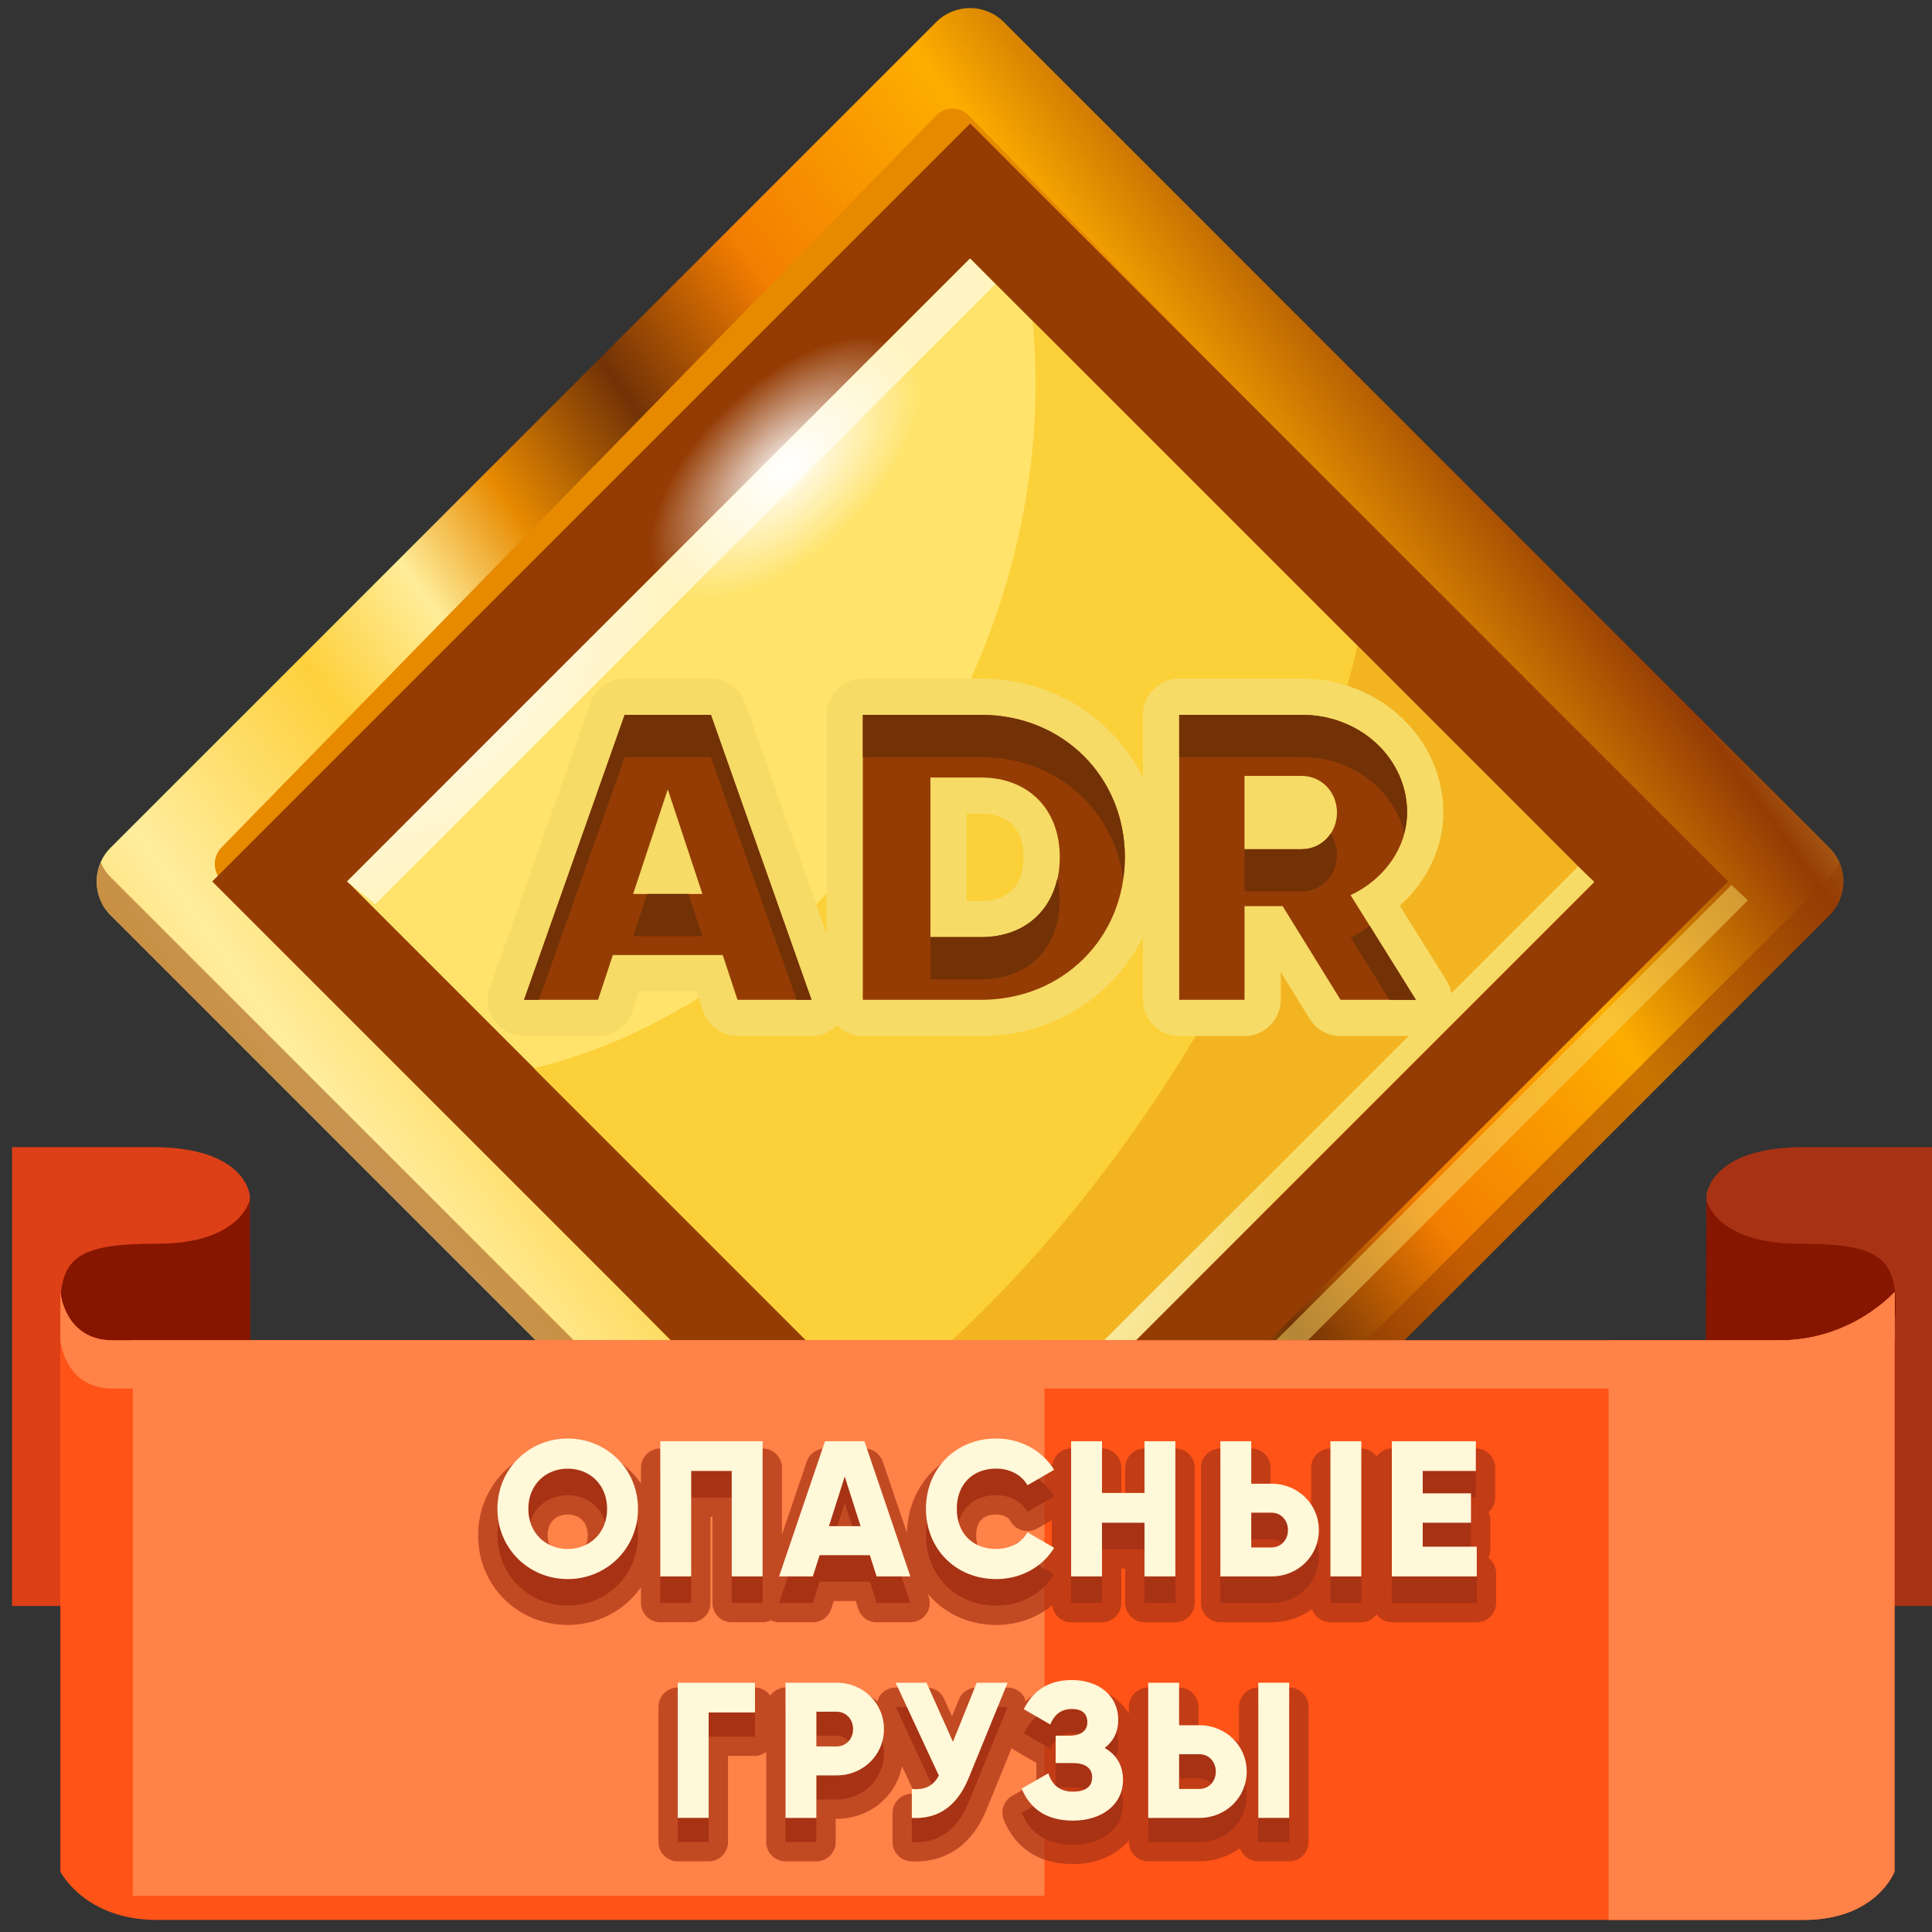 <?xml version="1.0" encoding="utf-8"?>
<!-- Generator: Adobe Illustrator 15.0.0, SVG Export Plug-In . SVG Version: 6.00 Build 0)  -->
<!DOCTYPE svg PUBLIC "-//W3C//DTD SVG 1.1//EN" "http://www.w3.org/Graphics/SVG/1.1/DTD/svg11.dtd">
<svg version="1.1" id="Layer_1" xmlns="http://www.w3.org/2000/svg" xmlns:xlink="http://www.w3.org/1999/xlink" x="0px" y="0px"
	 width="80px" height="80px" viewBox="0 0 80 80" enable-background="new 0 0 80 80" xml:space="preserve">
<rect x="0" y="0" width="80" height="80" fill="#333333" stroke="none"/>
<linearGradient id="SVGID_1_" gradientUnits="userSpaceOnUse" x1="2.791" y1="63.193" x2="70.15" y2="15.088">
	<stop  offset="0" style="stop-color:#E78A00"/>
	<stop  offset="0.107" style="stop-color:#FED03C"/>
	<stop  offset="0.23" style="stop-color:#FFED9E"/>
	<stop  offset="0.348" style="stop-color:#FED03C"/>
	<stop  offset="0.416" style="stop-color:#FFED99"/>
	<stop  offset="0.477" style="stop-color:#E78A00"/>
	<stop  offset="0.556" style="stop-color:#723206"/>
	<stop  offset="0.646" style="stop-color:#F37E00"/>
	<stop  offset="0.775" style="stop-color:#FDAD00"/>
	<stop  offset="0.899" style="stop-color:#953C04"/>
	<stop  offset="1" style="stop-color:#F6DB66"/>
</linearGradient>
<path fill="url(#SVGID_1_)" d="M38.768,0.913c0.773-0.772,2.025-0.772,2.797,0l34.189,34.189c0.772,0.772,0.772,2.024,0,2.797
	L41.565,72.088c-0.772,0.772-2.024,0.772-2.798,0L4.579,37.899c-0.772-0.772-0.772-2.024,0-2.797L38.768,0.913z"/>
<path opacity="0.5" fill="#953C04" d="M75.754,36.32L41.565,70.509c-0.772,0.772-2.024,0.772-2.798,0L4.579,36.319
	c-0.18-0.18-0.314-0.388-0.41-0.609c-0.315,0.724-0.182,1.596,0.41,2.188l34.189,34.189c0.773,0.772,2.025,0.772,2.798,0
	l34.188-34.188c0.592-0.592,0.727-1.465,0.41-2.188C76.068,35.931,75.935,36.139,75.754,36.32z"/>
<path fill="#E78A00" d="M39.443,67.059c-0.242,0-0.483-0.094-0.668-0.282L9.17,36.459c-0.177-0.181-0.276-0.426-0.276-0.683
	c0-0.256,0.1-0.501,0.276-0.683L38.775,4.777c0.185-0.188,0.426-0.283,0.668-0.283c0.24,0,0.482,0.094,0.666,0.283l29.605,30.317
	c0.178,0.181,0.277,0.426,0.277,0.683c0,0.256-0.1,0.501-0.277,0.683L40.109,66.776C39.926,66.965,39.684,67.059,39.443,67.059z"/>
<rect x="17.969" y="14.303" transform="matrix(-0.707 0.707 -0.707 -0.707 94.378 33.908)" fill="#953C04" width="44.394" height="44.395"/>
<rect x="21.925" y="18.259" transform="matrix(-0.707 0.707 -0.707 -0.707 94.378 33.908)" fill="#FFE36A" width="36.482" height="36.483"/>
<path fill="#FCD039" d="M42.758,13.295c0.495,5.089-0.47,10.685-3.11,15.988c-3.935,7.901-10.612,13.27-17.542,14.953l18.061,18.062
	L65.964,36.5L42.758,13.295z"/>
<path opacity="0.4" fill="#E78A00" d="M56.209,26.747c-1.191,5.043-3.33,10.415-6.412,15.667
	c-3.913,6.666-8.73,12.104-13.666,15.848l4.035,4.036L65.964,36.5L56.209,26.747z"/>
<path fill="#F6DB66" d="M55.508,42.9c-0.521,0-1.004-0.27-1.276-0.712l-1.199-1.94V41.4c0,0.828-0.671,1.5-1.5,1.5h-2.704
	c-0.828,0-1.5-0.672-1.5-1.5v-2.611c-1.199,2.456-3.719,4.111-6.7,4.111h-4.9c-0.415,0-0.791-0.17-1.063-0.441
	c-0.279,0.279-0.661,0.441-1.063,0.441h-3.063c-0.647,0-1.222-0.416-1.424-1.03l-0.273-0.825H26.46l-0.272,0.825
	c-0.203,0.614-0.777,1.03-1.424,1.03h-3.063c-0.487,0-0.943-0.236-1.225-0.635c-0.281-0.396-0.352-0.906-0.19-1.365l4.166-11.8
	c0.212-0.6,0.779-1,1.415-1h3.57c0.636,0,1.202,0.401,1.415,1l3.376,9.566V29.6c0-0.829,0.671-1.5,1.5-1.5h4.9
	c2.981,0,5.501,1.655,6.7,4.111V29.6c0-0.829,0.672-1.5,1.5-1.5h5.082c3.229,0,5.855,2.488,5.855,5.546
	c0,1.457-0.676,2.854-1.802,3.856l1.937,3.104c0.289,0.463,0.305,1.045,0.039,1.521c-0.264,0.477-0.766,0.773-1.311,0.773H55.508z
	 M40.628,37.304c1.132,0,1.755-0.641,1.755-1.804c0-1.164-0.623-1.804-1.755-1.804h-0.601v3.608H40.628z M53.91,33.663l-0.878-0.013
	v0.013H53.91z"/>
<path fill="#953C04" d="M25.866,29.6L21.701,41.4h3.063l0.612-1.855h4.551l0.612,1.855h3.063L29.437,29.6H25.866z M26.216,37.017
	l1.435-4.332l1.435,4.332H26.216z M40.628,29.6h-4.9V41.4h4.9c3.378,0,5.95-2.563,5.95-5.9C46.578,32.163,44.006,29.6,40.628,29.6z
	 M40.628,38.804h-2.101v-6.608h2.101c1.925,0,3.255,1.281,3.255,3.304C43.883,37.522,42.553,38.804,40.628,38.804z M55.925,37.067
	c1.397-0.657,2.341-1.972,2.341-3.422c0-2.242-1.941-4.046-4.355-4.046h-5.082V41.4h2.704v-3.878h1.579l2.396,3.878h3.121
	L55.925,37.067z M53.91,35.163h-2.378v-3.034h2.378c0.799,0,1.451,0.658,1.451,1.517C55.361,34.505,54.709,35.163,53.91,35.163z"/>
<path fill="#723206" d="M58.147,34.489c0.071-0.274,0.118-0.555,0.118-0.843c0-2.242-1.941-4.046-4.355-4.046h-5.082v1.75h5.082
	C55.986,31.35,57.705,32.688,58.147,34.489z M56.714,38.332c-0.243,0.184-0.504,0.352-0.789,0.487l1.611,2.582h1.093L56.714,38.332z
	 M53.91,35.163h-2.378v1.75h2.378c0.799,0,1.451-0.657,1.451-1.517c0-0.331-0.098-0.63-0.262-0.875
	C54.836,34.913,54.401,35.163,53.91,35.163z M26.796,37.017l-0.58,1.75h2.87l-0.58-1.75H26.796z M40.628,38.804h-2.101v1.751h2.101
	c1.925,0,3.255-1.281,3.255-3.304c0-0.313-0.041-0.6-0.102-0.875C43.448,37.88,42.256,38.804,40.628,38.804z M40.628,29.6h-4.9v1.75
	h4.9c3.075,0,5.476,2.126,5.883,5.025c0.04-0.286,0.067-0.576,0.067-0.875C46.578,32.163,44.006,29.6,40.628,29.6z M25.866,29.6
	L21.701,41.4h0.618l3.548-10.05h3.57l3.548,10.05h0.617L29.437,29.6H25.866z"/>
<polygon fill="#FFF4C2" points="15.541,37.441 41.213,11.77 40.166,10.704 14.369,36.5 "/>
<radialGradient id="SVGID_2_" cx="14.502" cy="24.359" r="13.275" gradientUnits="userSpaceOnUse">
	<stop  offset="0" style="stop-color:#FFFFFF"/>
	<stop  offset="1" style="stop-color:#FFFFFF;stop-opacity:0"/>
</radialGradient>
<polygon fill="url(#SVGID_2_)" points="15.541,37.441 41.213,11.77 40.166,10.704 14.369,36.5 "/>
<polygon fill="#F6DB66" points="40.01,62.528 66.018,36.521 65.343,35.88 39.545,61.677 "/>
<radialGradient id="SVGID_3_" cx="39.677" cy="49.49" r="13.118" gradientUnits="userSpaceOnUse">
	<stop  offset="0" style="stop-color:#FFFFFF"/>
	<stop  offset="1" style="stop-color:#FFFFFF;stop-opacity:0"/>
</radialGradient>
<polygon fill="url(#SVGID_3_)" points="40.01,62.528 66.018,36.521 65.343,35.88 39.545,61.677 "/>
<polygon opacity="0.5" fill="#F6DB66" points="46.365,63.291 72.373,37.284 71.699,36.643 45.901,62.439 "/>
<radialGradient id="SVGID_4_" cx="-224.707" cy="451.172" r="7" gradientTransform="matrix(0.724 -0.69 0.35 0.367 37.323 -301.219)" gradientUnits="userSpaceOnUse">
	<stop  offset="0" style="stop-color:#FFFFFF"/>
	<stop  offset="1" style="stop-color:#FFFFFF;stop-opacity:0"/>
</radialGradient>
<path fill="url(#SVGID_4_)" d="M37.568,14.672c1.353,1.42,0.18,4.732-2.619,7.399c-2.799,2.667-6.164,3.677-7.518,2.257
	c-1.353-1.42-0.181-4.733,2.619-7.4C32.85,14.262,36.215,13.251,37.568,14.672z"/>
<path fill="#DD4017" d="M10.341,66.5H0.5v-19c0,0,1.947,0,5.822,0s4.02,2,4.02,2V66.5z"/>
<path fill="#861600" d="M10.338,49.693c0,0-0.378,1.807-3.838,1.807c-3.156,0-4,0.508-4,2.588c0,2.209,1.791,5.412,4,5.412
	c0.552,0,3.885,0.354,3.885,0.354L10.338,49.693z"/>
<path fill="#A83214" d="M70.658,66.5H80.5v-19c0,0-1.947,0-5.822,0s-4.02,2-4.02,2V66.5z"/>
<path fill="#861600" d="M70.662,49.693c0,0,0.377,1.807,3.838,1.807c3.156,0,4,0.508,4,2.588c0,2.209-1.791,5.412-4,5.412
	c-0.553,0-3.885,0.354-3.885,0.354L70.662,49.693z"/>
<path fill="#FF5317" d="M78.45,77.5c0,0-0.751,2-3.751,2c-2.999,0-65.2,0-68.2,0s-4-2-4-2v-24c0,0,0.167,2,2.167,2
	s66.034,0,69.034,0c2.999,0,4.749-2,4.749-2V77.5z"/>
<path fill="#FF8248" d="M73.701,55.5H4.667c-2,0-2.167-2-2.167-2v2c0,0,0.167,2,2.167,2h69.034c2.999,0,4.749-2,4.749-2v-2
	C78.45,53.5,76.7,55.5,73.701,55.5z"/>
<rect x="5.5" y="55.5" fill="#FF8248" width="37.75" height="23"/>
<path fill="#FF8248" d="M73.701,55.5H66.61v24h8.089c3,0,3.751-2,3.751-2v-24C78.45,53.5,76.7,55.5,73.701,55.5z"/>
<path opacity="0.7" fill="#A83214" d="M53.382,69.879h-1.279c-0.442,0-0.8,0.357-0.8,0.799v1.477
	c-0.455-0.326-1.021-0.517-1.639-0.517h-0.04v-0.96c0-0.441-0.358-0.799-0.8-0.799h-1.279c-0.441,0-0.8,0.357-0.8,0.799v0.276
	c-0.45-0.73-1.297-1.188-2.37-1.188c-0.765,0-1.399,0.247-1.912,0.677c-0.022-0.071-0.033-0.146-0.076-0.211
	c-0.148-0.222-0.397-0.354-0.664-0.354h-1.279c-0.326,0-0.621,0.197-0.742,0.501l-0.281,0.698l-0.325-0.727
	c-0.128-0.288-0.415-0.473-0.729-0.473h-1.279c-0.273,0-0.528,0.139-0.676,0.369c-0.04,0.063-0.047,0.137-0.068,0.207
	c-0.466-0.357-1.049-0.576-1.699-0.576h-2.118c-0.263,0-0.486,0.135-0.632,0.331c-0.146-0.196-0.368-0.331-0.631-0.331h-3.198
	c-0.441,0-0.8,0.357-0.8,0.799v5.598c0,0.441,0.358,0.8,0.8,0.8h1.279c0.441,0,0.8-0.358,0.8-0.8v-3.566h1.119
	c0.176,0,0.33-0.068,0.462-0.164v3.73c0,0.441,0.358,0.8,0.801,0.8h1.279c0.441,0,0.799-0.358,0.799-0.8v-0.959h0.04
	c1.358,0,2.457-0.923,2.705-2.179l0.532,1.143c-0.016,0-0.099-0.004-0.124-0.004c-0.198,0-0.39,0.073-0.538,0.208
	c-0.167,0.151-0.262,0.366-0.262,0.592v1.199c0,0.426,0.332,0.775,0.757,0.799c0.067,0.004,0.134,0.006,0.2,0.006
	c0.936,0,2.205-0.373,2.934-2.148l1.043-2.553c0.035,0.029,0.062,0.064,0.102,0.088l0.92,0.53v0.793l-1.005,0.575
	c-0.35,0.201-0.495,0.629-0.342,1.001c0.344,0.831,1.12,1.821,2.866,1.821c0.986,0,1.805-0.375,2.313-0.978v0.065
	c0,0.441,0.358,0.8,0.8,0.8h2.119c0.637,0,1.217-0.202,1.68-0.547c0.105,0.317,0.405,0.547,0.759,0.547h1.279
	c0.442,0,0.8-0.358,0.8-0.8v-5.598C54.182,70.236,53.824,69.879,53.382,69.879z M61.63,64.503c0.052-0.106,0.081-0.225,0.081-0.351
	v-1.215c0-0.117-0.025-0.229-0.07-0.328c0.166-0.146,0.27-0.361,0.27-0.6v-1.231c0-0.442-0.357-0.8-0.799-0.8h-3.479
	c-0.264,0-0.485,0.136-0.632,0.332c-0.146-0.196-0.368-0.332-0.632-0.332H55.09c-0.441,0-0.799,0.357-0.799,0.8v1.476
	c-0.456-0.326-1.021-0.517-1.639-0.517h-0.041v-0.959c0-0.442-0.357-0.8-0.799-0.8h-1.279c-0.442,0-0.801,0.357-0.801,0.8v5.597
	c0,0.441,0.358,0.8,0.801,0.8h2.119c0.637,0,1.217-0.202,1.679-0.547c0.106,0.317,0.405,0.547,0.759,0.547h1.279
	c0.264,0,0.486-0.136,0.632-0.332c0.146,0.196,0.368,0.332,0.632,0.332h3.518c0.441,0,0.8-0.358,0.8-0.8v-1.231
	C61.95,64.881,61.824,64.648,61.63,64.503z M28.621,67.175c0.441,0,0.799-0.358,0.799-0.8v-3.566h0.08v3.566
	c0,0.441,0.357,0.8,0.799,0.8h1.279c0.123,0,0.236-0.033,0.341-0.083c0.106,0.051,0.221,0.083,0.342,0.083h1.399
	c0.348,0,0.656-0.226,0.762-0.558l0.104-0.322h0.908l0.103,0.322c0.105,0.332,0.414,0.558,0.763,0.558h1.398
	c0.258,0,0.5-0.124,0.65-0.334s0.19-0.479,0.107-0.724l-0.043-0.126c0.67,0.796,1.669,1.296,2.84,1.296
	c0.88,0,1.689-0.297,2.32-0.814c0.051,0.394,0.373,0.702,0.78,0.702h1.279c0.442,0,0.8-0.358,0.8-0.8v-1.423h0.16v1.423
	c0,0.441,0.357,0.8,0.799,0.8h1.279c0.442,0,0.801-0.358,0.801-0.8v-5.597c0-0.442-0.358-0.8-0.801-0.8h-1.279
	c-0.441,0-0.799,0.357-0.799,0.8v1.343h-0.16v-1.343c0-0.442-0.357-0.8-0.8-0.8h-1.279c-0.409,0-0.732,0.31-0.78,0.705
	c-0.635-0.52-1.445-0.817-2.32-0.817c-2.075,0-3.642,1.538-3.7,3.595l-0.999-2.939c-0.111-0.325-0.415-0.543-0.758-0.543h-1.631
	c-0.344,0-0.647,0.218-0.758,0.543l-1.027,3.021v-2.765c0-0.442-0.358-0.8-0.801-0.8h-4.237c-0.442,0-0.8,0.357-0.8,0.8v0.647
	c-0.666-0.947-1.763-1.56-3.034-1.56c-2.081,0-3.71,1.63-3.71,3.71c0,2.081,1.63,3.711,3.71,3.711c1.271,0,2.368-0.612,3.034-1.561
	v0.648c0,0.441,0.358,0.8,0.8,0.8H28.621z M41.252,62.713c0.277,0,0.496,0.105,0.601,0.286c0.106,0.185,0.28,0.319,0.486,0.374
	c0.068,0.02,0.138,0.027,0.208,0.027c0.139,0,0.277-0.036,0.4-0.107l0.605-0.351v1.269l-0.605-0.352
	c-0.123-0.07-0.262-0.107-0.4-0.107c-0.072,0-0.144,0.01-0.213,0.029c-0.207,0.057-0.383,0.195-0.487,0.383
	c-0.096,0.172-0.318,0.275-0.595,0.275c-0.688,0-0.832-0.469-0.832-0.863C40.42,63.184,40.564,62.713,41.252,62.713z M23.508,64.439
	c-0.505,0-0.832-0.338-0.832-0.863c0-0.523,0.327-0.863,0.832-0.863s0.831,0.34,0.831,0.863
	C24.339,64.102,24.013,64.439,23.508,64.439z"/>
<path fill="#A83214" d="M23.508,60.666c-1.607,0-2.911,1.264-2.911,2.91c0,1.647,1.303,2.91,2.911,2.91
	c1.607,0,2.91-1.263,2.91-2.91C26.418,61.93,25.115,60.666,23.508,60.666z M23.508,65.24c-0.912,0-1.631-0.664-1.631-1.664
	c0-0.999,0.72-1.662,1.631-1.662s1.631,0.663,1.631,1.662C25.139,64.576,24.419,65.24,23.508,65.24z M27.341,66.375h1.28V62.01
	h1.678v4.365h1.279v-5.597h-4.237V66.375z M33.939,65.496h2.079l0.28,0.879h1.398l-1.902-5.597h-1.631l-1.903,5.597h1.399
	L33.939,65.496z M34.979,62.241l0.656,2.055h-1.311L34.979,62.241z M41.252,66.486c1.023,0,1.918-0.503,2.398-1.295l-1.104-0.64
	c-0.24,0.433-0.729,0.688-1.295,0.688c-0.992,0-1.632-0.664-1.632-1.664c0-0.999,0.64-1.662,1.632-1.662
	c0.566,0,1.047,0.256,1.295,0.688l1.104-0.641c-0.488-0.791-1.384-1.295-2.398-1.295c-1.688,0-2.911,1.264-2.911,2.91
	C38.341,65.224,39.564,66.486,41.252,66.486z M48.67,66.375v-5.597h-1.279v2.143h-1.759v-2.143h-1.279v5.597h1.279v-2.223h1.759
	v2.223H48.67z M52.652,62.537h-0.84v-1.759h-1.279v5.597h2.119c1.104,0,1.959-0.855,1.959-1.919S53.756,62.537,52.652,62.537z
	 M52.652,65.176h-0.84v-1.439h0.84c0.391,0,0.68,0.313,0.68,0.72S53.043,65.176,52.652,65.176z M55.09,66.375h1.279v-5.597H55.09
	V66.375z M58.912,65.144v-0.991h1.998v-1.215h-1.998V62.01h2.199v-1.231h-3.479v5.597h3.518v-1.231H58.912z M28.064,76.275h1.279
	V71.91h1.919v-1.232h-3.198V76.275z M34.644,70.678h-2.118v5.598h1.279v-1.76h0.839c1.104,0,1.959-0.855,1.959-1.918
	C36.603,71.534,35.747,70.678,34.644,70.678z M34.644,73.316h-0.839v-1.438h0.839c0.392,0,0.68,0.312,0.68,0.72
	S35.035,73.316,34.644,73.316z M39.46,73.125l-1.095-2.447h-1.279l1.791,3.847c-0.217,0.392-0.537,0.607-1.12,0.552v1.199
	c1.048,0.057,1.854-0.439,2.351-1.646l1.615-3.951h-1.279L39.46,73.125z M45.742,73.381c0.352-0.271,0.561-0.656,0.561-1.159
	c0-1.023-0.816-1.655-1.928-1.655c-1.039,0-1.639,0.52-1.982,1.207l1.096,0.633c0.144-0.345,0.392-0.641,0.887-0.641
	c0.456,0,0.648,0.208,0.648,0.552c0,0.345-0.256,0.552-0.76,0.552h-0.552v1.135h0.712c0.535,0,0.799,0.225,0.799,0.592
	c0,0.369-0.256,0.592-0.791,0.592c-0.6,0-0.88-0.327-1.023-0.76l-1.104,0.633c0.328,0.791,0.975,1.326,2.127,1.326
	c1.175,0,2.07-0.646,2.07-1.694C46.502,74.093,46.215,73.645,45.742,73.381z M49.664,72.438h-0.84v-1.76h-1.279v5.598h2.119
	c1.104,0,1.959-0.855,1.959-1.919S50.768,72.438,49.664,72.438z M49.664,75.076h-0.84v-1.439h0.84c0.392,0,0.68,0.313,0.68,0.72
	S50.056,75.076,49.664,75.076z M52.103,76.275h1.279v-5.598h-1.279V76.275z"/>
<path fill="#FFF8D9" d="M23.508,59.566c-1.607,0-2.911,1.264-2.911,2.91s1.303,2.91,2.911,2.91c1.607,0,2.91-1.264,2.91-2.91
	S25.115,59.566,23.508,59.566z M23.508,64.14c-0.912,0-1.631-0.663-1.631-1.663s0.72-1.663,1.631-1.663s1.631,0.663,1.631,1.663
	S24.419,64.14,23.508,64.14z M27.341,65.275h1.28v-4.366h1.678v4.366h1.279v-5.598h-4.237V65.275z M33.939,64.396h2.079l0.28,0.88
	h1.398l-1.902-5.598h-1.631l-1.903,5.598h1.399L33.939,64.396z M34.979,61.141l0.656,2.055h-1.311L34.979,61.141z M41.252,65.387
	c1.023,0,1.918-0.504,2.398-1.295l-1.104-0.641c-0.24,0.433-0.729,0.688-1.295,0.688c-0.992,0-1.632-0.663-1.632-1.663
	s0.64-1.663,1.632-1.663c0.566,0,1.047,0.256,1.295,0.688l1.104-0.64c-0.488-0.791-1.384-1.295-2.398-1.295
	c-1.688,0-2.911,1.264-2.911,2.91S39.564,65.387,41.252,65.387z M48.67,65.275v-5.598h-1.279v2.143h-1.759v-2.143h-1.279v5.598
	h1.279v-2.223h1.759v2.223H48.67z M55.09,65.275h1.279v-5.598H55.09V65.275z M52.652,61.438h-0.84v-1.76h-1.279v5.598h2.119
	c1.104,0,1.959-0.855,1.959-1.92C54.611,62.293,53.756,61.438,52.652,61.438z M52.652,64.076h-0.84v-1.439h0.84
	c0.391,0,0.68,0.312,0.68,0.719C53.332,63.764,53.043,64.076,52.652,64.076z M58.912,64.043v-0.99h1.998v-1.216h-1.998v-0.928h2.199
	v-1.231h-3.479v5.598h3.518v-1.232H58.912z M28.064,75.275h1.279V70.91h1.919v-1.232h-3.198V75.275z M34.644,69.678h-2.118v5.598
	h1.279v-1.76h0.839c1.104,0,1.959-0.855,1.959-1.918C36.603,70.534,35.747,69.678,34.644,69.678z M34.644,72.316h-0.839v-1.438
	h0.839c0.392,0,0.68,0.312,0.68,0.72S35.035,72.316,34.644,72.316z M39.46,72.125l-1.095-2.447h-1.279l1.791,3.847
	c-0.217,0.392-0.537,0.607-1.12,0.552v1.199c1.048,0.057,1.854-0.439,2.351-1.646l1.615-3.951h-1.279L39.46,72.125z M45.742,72.381
	c0.352-0.271,0.561-0.656,0.561-1.159c0-1.023-0.816-1.655-1.928-1.655c-1.039,0-1.639,0.52-1.982,1.207l1.096,0.633
	c0.144-0.345,0.392-0.641,0.887-0.641c0.456,0,0.648,0.208,0.648,0.552c0,0.345-0.256,0.552-0.76,0.552h-0.552v1.135h0.712
	c0.535,0,0.799,0.225,0.799,0.592c0,0.369-0.256,0.592-0.791,0.592c-0.6,0-0.88-0.327-1.023-0.76l-1.104,0.633
	c0.328,0.791,0.975,1.326,2.127,1.326c1.175,0,2.07-0.646,2.07-1.694C46.502,73.093,46.215,72.645,45.742,72.381z M49.664,71.438
	h-0.84v-1.76h-1.279v5.598h2.119c1.104,0,1.959-0.855,1.959-1.919S50.768,71.438,49.664,71.438z M49.664,74.076h-0.84v-1.439h0.84
	c0.392,0,0.68,0.313,0.68,0.72S50.056,74.076,49.664,74.076z M52.103,75.275h1.279v-5.598h-1.279V75.275z"/>
</svg>
